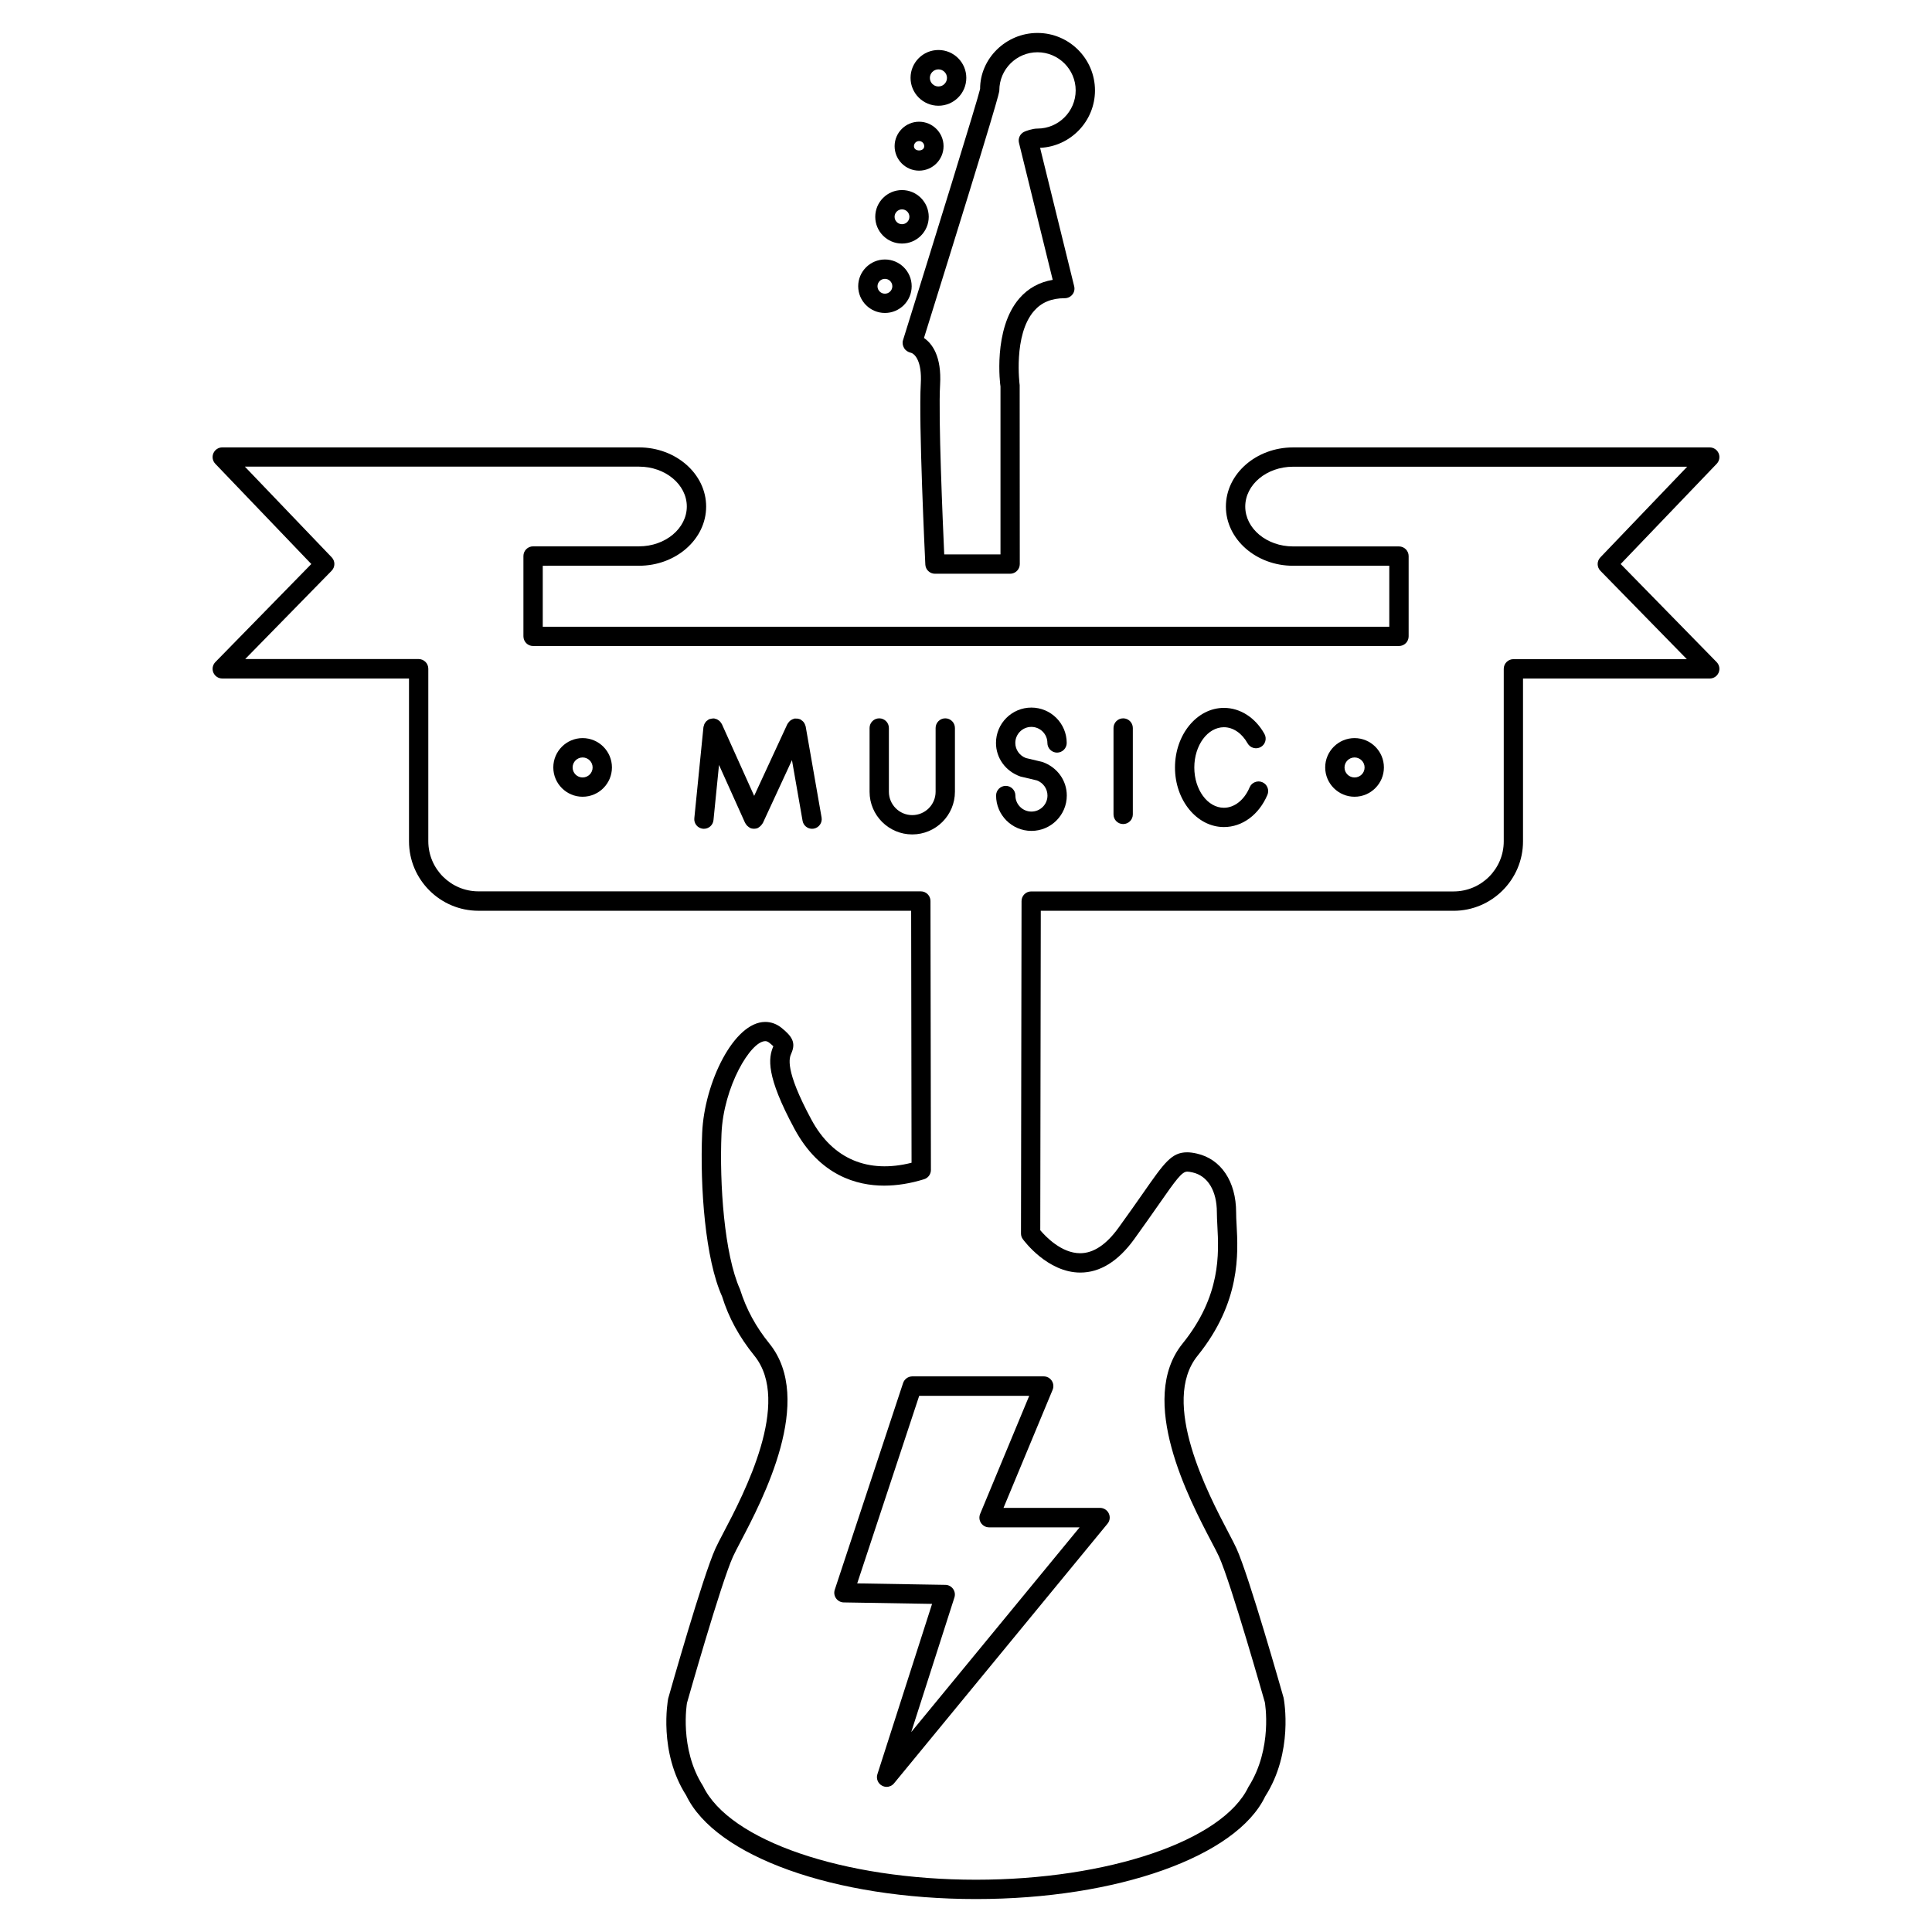 <?xml version="1.0" encoding="utf-8"?>
<!-- Generator: Adobe Illustrator 16.0.0, SVG Export Plug-In . SVG Version: 6.00 Build 0)  -->
<!DOCTYPE svg PUBLIC "-//W3C//DTD SVG 1.1//EN" "http://www.w3.org/Graphics/SVG/1.1/DTD/svg11.dtd">
<svg version="1.1" id="Layer_1" xmlns="http://www.w3.org/2000/svg" xmlns:xlink="http://www.w3.org/1999/xlink" x="0px" y="0px"
	 width="100px" height="100px" viewBox="0 0 100 100" enable-background="new 0 0 100 100" xml:space="preserve">
<g>
	<path d="M56.676,4.681c0-1.641-1.336-2.975-2.977-2.975S50.725,3.04,50.73,4.604c-0.094,0.462-2.438,8.033-3.992,13.01
		c-0.042,0.135-0.012,0.282,0.06,0.404c0.071,0.121,0.204,0.209,0.341,0.239c0.21,0.045,0.589,0.437,0.521,1.599
		c-0.118,2.007,0.221,9.065,0.235,9.365c0.013,0.267,0.232,0.476,0.499,0.476h3.89c0.275,0,0.5-0.224,0.5-0.5l-0.006-9.262
		c-0.002-0.026-0.342-2.597,0.744-3.842c0.387-0.442,0.906-0.658,1.59-0.658c0.154,0,0.3-0.071,0.395-0.19
		c0.098-0.121,0.129-0.279,0.092-0.429l-1.764-7.164C55.413,7.581,56.676,6.273,56.676,4.681z M53.699,6.655
		c-0.271,0-0.578,0.121-0.666,0.157c-0.227,0.096-0.35,0.342-0.291,0.581l1.746,7.092c-0.693,0.117-1.271,0.437-1.721,0.953
		c-1.386,1.591-0.996,4.511-0.982,4.565v8.692h-2.912c-0.075-1.651-0.312-7.122-0.214-8.781c0.086-1.475-0.411-2.131-0.834-2.421
		C51.725,4.995,51.725,4.773,51.725,4.68c0-1.089,0.885-1.975,1.975-1.975c1.089,0,1.977,0.886,1.977,1.975
		C55.676,5.769,54.788,6.655,53.699,6.655z"/>
	<path d="M44.42,14.815c0,0.764,0.621,1.384,1.384,1.384c0.763,0,1.384-0.62,1.384-1.384c0-0.763-0.621-1.384-1.384-1.384
		C45.041,13.432,44.42,14.054,44.42,14.815z M45.803,14.433c0.212,0,0.384,0.172,0.384,0.384c0,0.211-0.172,0.384-0.384,0.384
		c-0.212,0-0.384-0.172-0.384-0.384C45.42,14.604,45.592,14.433,45.803,14.433z"/>
	<path d="M45.303,11.222c0,0.763,0.621,1.384,1.384,1.384s1.384-0.621,1.384-1.384c0-0.763-0.621-1.384-1.384-1.384
		S45.303,10.458,45.303,11.222z M46.687,10.837c0.212,0,0.384,0.172,0.384,0.384c0,0.212-0.172,0.384-0.384,0.384
		s-0.384-0.172-0.384-0.384C46.303,11.01,46.475,10.837,46.687,10.837z"/>
	<path d="M46.305,7.566c0,0.698,0.567,1.267,1.266,1.267c0.699,0,1.267-0.568,1.267-1.267c0-0.697-0.569-1.266-1.267-1.266
		C46.873,6.301,46.305,6.87,46.305,7.566z M47.571,7.301c0.147,0,0.267,0.119,0.267,0.266c0,0.293-0.532,0.295-0.532,0
		C47.305,7.42,47.425,7.301,47.571,7.301z"/>
	<path d="M48.573,2.588c-0.796,0-1.443,0.646-1.443,1.442c0,0.797,0.647,1.443,1.443,1.443c0.796,0,1.443-0.646,1.443-1.443
		C50.016,3.235,49.369,2.588,48.573,2.588z M48.573,4.476c-0.244,0-0.443-0.199-0.443-0.443c0-0.243,0.199-0.442,0.443-0.442
		c0.244,0,0.443,0.199,0.443,0.442C49.016,4.275,48.817,4.476,48.573,4.476z"/>
	<path d="M33.074,29.283c1.916,0,3.476-1.375,3.476-3.063c0-1.688-1.56-3.063-3.476-3.063h-21.57c-0.2,0-0.381,0.12-0.46,0.305
		c-0.078,0.184-0.04,0.396,0.099,0.542l4.97,5.189l-4.966,5.076c-0.141,0.145-0.182,0.358-0.104,0.543
		c0.078,0.186,0.26,0.307,0.461,0.307h9.666v8.428c0,1.981,1.612,3.594,3.595,3.594h22.396l0.021,13.043
		c-2.242,0.568-4.078-0.18-5.182-2.229c-1.407-2.611-1.142-3.207-1.041-3.432c0.251-0.564,0.029-0.885-0.498-1.314
		c-0.253-0.207-0.547-0.314-0.852-0.314c-1.629,0-3.156,3.162-3.265,5.75c-0.117,2.814,0.16,6.537,1.032,8.461
		c0.337,1.09,0.884,2.096,1.672,3.068c1.941,2.402-0.541,7.139-1.602,9.158c-0.179,0.34-0.323,0.617-0.412,0.813
		c-0.653,1.432-2.367,7.477-2.45,7.773c-0.021,0.111-0.505,2.77,0.932,5.01c1.51,3.16,7.679,5.367,15.001,5.367
		c7.32,0,13.488-2.207,14.969-5.313c1.469-2.295,0.982-4.953,0.953-5.105c-0.073-0.256-1.787-6.301-2.44-7.732
		c-0.089-0.193-0.231-0.471-0.412-0.813c-1.062-2.021-3.543-6.754-1.603-9.156c2.242-2.775,2.104-5.293,2.021-6.797
		c-0.015-0.23-0.023-0.439-0.023-0.623c0-1.602-0.782-2.77-2.043-3.049c-0.193-0.043-0.352-0.063-0.492-0.063
		c-0.807,0-1.18,0.533-2.287,2.121c-0.335,0.479-0.747,1.068-1.271,1.791c-0.629,0.869-1.295,1.311-1.979,1.311
		c-0.973,0-1.794-0.867-2.066-1.191l0.027-16.533h21.365c1.979,0,3.595-1.612,3.595-3.594V35.12h9.665
		c0.201,0,0.385-0.121,0.461-0.307c0.078-0.185,0.037-0.398-0.104-0.543l-4.967-5.076l4.971-5.189
		c0.139-0.146,0.177-0.358,0.099-0.542c-0.077-0.185-0.261-0.305-0.46-0.305H66.93c-1.916,0-3.478,1.375-3.478,3.063
		s1.562,3.063,3.478,3.063h4.979v3.155H28.093v-3.155L33.074,29.283L33.074,29.283z M27.593,33.438h44.818
		c0.276,0,0.5-0.224,0.5-0.5v-4.155c0-0.275-0.224-0.5-0.5-0.5H66.93c-1.363,0-2.476-0.926-2.476-2.063
		c0-1.137,1.11-2.063,2.476-2.063h20.398l-4.494,4.694c-0.188,0.195-0.186,0.502,0.004,0.695l4.473,4.572h-8.977
		c-0.275,0-0.5,0.224-0.5,0.5v8.928c0,1.431-1.164,2.594-2.596,2.594H53.375c-0.275,0-0.5,0.223-0.5,0.499l-0.029,17.209
		c0,0.105,0.033,0.207,0.098,0.293c0.052,0.07,1.271,1.727,2.973,1.727c1.021,0,1.959-0.582,2.788-1.727
		c0.526-0.727,0.938-1.322,1.278-1.805c0.896-1.287,1.193-1.693,1.468-1.693c0.065,0,0.155,0.014,0.274,0.041
		c0.787,0.174,1.26,0.949,1.26,2.07c0,0.199,0.013,0.426,0.025,0.678c0.078,1.447,0.199,3.635-1.802,6.113
		c-2.354,2.914,0.343,8.055,1.493,10.25c0.168,0.318,0.305,0.58,0.389,0.762c0.623,1.363,2.369,7.527,2.377,7.547
		c0.004,0.023,0.428,2.387-0.852,4.393c-1.328,2.781-7.258,4.797-14.098,4.797c-6.842,0-12.771-2.016-14.128-4.85
		c-1.243-1.945-0.83-4.295-0.832-4.295c0.018-0.063,1.765-6.227,2.388-7.59c0.083-0.184,0.22-0.441,0.388-0.764
		c1.151-2.193,3.848-7.336,1.493-10.25c-0.707-0.875-1.195-1.771-1.524-2.813c-0.813-1.811-1.066-5.439-0.957-8.051
		c0.101-2.426,1.506-4.791,2.265-4.791c0.047,0,0.12,0.008,0.219,0.09c0.098,0.08,0.16,0.135,0.199,0.174
		c-0.262,0.613-0.388,1.525,1.092,4.271c1.31,2.434,3.247,2.943,4.642,2.943c0.665,0,1.361-0.111,2.07-0.332
		c0.209-0.064,0.352-0.26,0.352-0.479l-0.023-13.922c0-0.276-0.225-0.499-0.5-0.499H24.764c-1.431,0-2.595-1.164-2.595-2.594v-8.929
		c0-0.275-0.224-0.5-0.5-0.5h-8.978l4.474-4.571c0.188-0.193,0.19-0.5,0.004-0.695l-4.495-4.694h20.399
		c1.365,0,2.476,0.927,2.476,2.063c0,1.136-1.11,2.063-2.476,2.063h-5.481c-0.276,0-0.5,0.225-0.5,0.5v4.155
		C27.093,33.214,27.316,33.438,27.593,33.438z"/>
	<path d="M36.383,42.896c0.017,0.001,0.034,0.002,0.051,0.002c0.253,0,0.471-0.191,0.496-0.45l0.286-2.854l1.355,3.01
		c0.005,0.011,0.016,0.015,0.022,0.025c0.033,0.063,0.08,0.117,0.14,0.161c0.018,0.013,0.032,0.026,0.052,0.037
		c0.012,0.008,0.02,0.019,0.033,0.024c0.068,0.032,0.14,0.046,0.21,0.046c0.069,0,0.139-0.014,0.205-0.044
		c0.014-0.006,0.022-0.018,0.035-0.024c0.019-0.012,0.034-0.024,0.052-0.037c0.059-0.044,0.105-0.097,0.139-0.158
		c0.006-0.011,0.018-0.016,0.023-0.026l1.51-3.264l0.549,3.14c0.042,0.243,0.253,0.414,0.491,0.414c0.029,0,0.058-0.002,0.087-0.007
		c0.272-0.048,0.454-0.307,0.406-0.579l-0.824-4.715c-0.003-0.014-0.011-0.025-0.015-0.038c-0.009-0.035-0.023-0.068-0.039-0.1
		c-0.014-0.026-0.027-0.052-0.045-0.074c-0.02-0.027-0.044-0.049-0.069-0.071c-0.025-0.021-0.05-0.041-0.078-0.057
		c-0.013-0.007-0.022-0.021-0.035-0.026c-0.016-0.008-0.033-0.006-0.049-0.012c-0.032-0.011-0.063-0.02-0.097-0.023
		c-0.035-0.005-0.068-0.005-0.102-0.003c-0.016,0.001-0.031-0.004-0.047-0.001c-0.014,0.003-0.025,0.012-0.038,0.016
		c-0.035,0.009-0.068,0.021-0.1,0.039c-0.027,0.014-0.051,0.026-0.075,0.045c-0.026,0.02-0.048,0.042-0.07,0.067
		s-0.041,0.05-0.058,0.079c-0.008,0.013-0.02,0.022-0.027,0.036l-1.721,3.72l-1.672-3.715c-0.009-0.02-0.025-0.033-0.036-0.05
		c-0.018-0.03-0.036-0.058-0.06-0.084c-0.022-0.023-0.046-0.041-0.072-0.061c-0.026-0.019-0.052-0.036-0.082-0.051
		c-0.031-0.014-0.062-0.021-0.095-0.028c-0.021-0.006-0.039-0.017-0.061-0.02c-0.011-0.001-0.02,0.003-0.031,0.003
		c-0.033-0.001-0.065,0.004-0.099,0.01c-0.032,0.006-0.063,0.011-0.093,0.021c-0.01,0.004-0.021,0.003-0.032,0.007
		c-0.021,0.01-0.036,0.027-0.055,0.039c-0.027,0.017-0.052,0.033-0.075,0.054c-0.026,0.024-0.047,0.052-0.067,0.08
		c-0.017,0.024-0.032,0.046-0.045,0.073c-0.016,0.034-0.025,0.069-0.033,0.105c-0.004,0.019-0.015,0.034-0.017,0.055l-0.472,4.715
		C35.907,42.623,36.108,42.867,36.383,42.896z"/>
	<path d="M47.218,43.19c1.218,0,2.209-0.991,2.209-2.209v-3.3c0-0.276-0.224-0.5-0.5-0.5c-0.276,0-0.5,0.224-0.5,0.5v3.3
		c0,0.667-0.542,1.209-1.209,1.209s-1.209-0.542-1.209-1.209v-3.3c0-0.276-0.224-0.5-0.5-0.5c-0.276,0-0.5,0.224-0.5,0.5v3.3
		C45.009,42.201,46,43.19,47.218,43.19z"/>
	<path d="M53.387,42.007c-0.457,0-0.83-0.373-0.83-0.831c0-0.276-0.226-0.5-0.5-0.5c-0.275,0-0.5,0.224-0.5,0.5
		c0,1.009,0.82,1.831,1.83,1.831s1.83-0.821,1.83-1.831c0-0.771-0.484-1.462-1.264-1.738l-0.85-0.202
		c-0.328-0.119-0.551-0.433-0.551-0.781c0-0.458,0.372-0.831,0.831-0.831c0.457,0,0.83,0.373,0.83,0.831c0,0.275,0.226,0.5,0.5,0.5
		s0.5-0.225,0.5-0.5c0-1.01-0.821-1.831-1.83-1.831c-1.01,0-1.831,0.82-1.831,1.831c0,0.77,0.485,1.462,1.264,1.737l0.852,0.202
		c0.327,0.119,0.549,0.434,0.549,0.782C54.219,41.635,53.846,42.007,53.387,42.007z"/>
	<path d="M58.135,42.653c0.275,0,0.5-0.224,0.5-0.5v-4.472c0-0.276-0.225-0.5-0.5-0.5s-0.5,0.224-0.5,0.5v4.472
		C57.635,42.431,57.857,42.653,58.135,42.653z"/>
	<path d="M63.35,42.808c0.955,0,1.815-0.639,2.252-1.667c0.106-0.254-0.012-0.548-0.266-0.655c-0.253-0.106-0.549,0.012-0.656,0.267
		c-0.273,0.651-0.785,1.057-1.33,1.057c-0.846,0-1.533-0.935-1.533-2.084s0.688-2.085,1.533-2.085c0.476,0,0.933,0.312,1.224,0.833
		c0.136,0.242,0.44,0.327,0.682,0.193c0.239-0.135,0.326-0.439,0.19-0.681c-0.471-0.843-1.254-1.346-2.096-1.346
		c-1.396,0-2.533,1.384-2.533,3.085C60.816,41.423,61.953,42.808,63.35,42.808z"/>
	<path d="M70.111,41.239c0.838,0,1.52-0.681,1.52-1.517c0-0.837-0.682-1.518-1.52-1.518c-0.836,0-1.519,0.681-1.519,1.518
		C68.593,40.559,69.275,41.239,70.111,41.239z M70.111,39.206c0.285,0,0.52,0.231,0.52,0.518c0,0.287-0.23,0.517-0.52,0.517
		c-0.287,0-0.519-0.231-0.519-0.517C69.593,39.438,69.827,39.206,70.111,39.206z"/>
	<path d="M30.156,41.239c0.837,0,1.518-0.681,1.518-1.517c0-0.837-0.681-1.518-1.518-1.518c-0.836,0-1.517,0.681-1.517,1.518
		C28.639,40.559,29.32,41.239,30.156,41.239z M30.156,39.206c0.285,0,0.518,0.231,0.518,0.518c0,0.287-0.232,0.517-0.518,0.517
		c-0.286,0-0.517-0.231-0.517-0.517C29.639,39.438,29.871,39.206,30.156,39.206z"/>
	<path d="M46.743,71.588l-3.536,10.697c-0.05,0.15-0.025,0.316,0.067,0.445c0.092,0.129,0.24,0.209,0.398,0.211l4.572,0.076
		l-2.83,8.816c-0.073,0.229,0.026,0.479,0.237,0.592c0.075,0.041,0.157,0.063,0.239,0.063c0.146,0,0.288-0.064,0.386-0.184
		l11.049-13.438c0.123-0.148,0.149-0.354,0.065-0.531c-0.082-0.174-0.259-0.287-0.451-0.287h-4.998l2.543-6.113
		c0.063-0.154,0.047-0.33-0.047-0.471c-0.092-0.139-0.248-0.223-0.416-0.223h-6.807C47.002,71.246,46.81,71.383,46.743,71.588z
		 M53.273,72.246l-2.541,6.115c-0.063,0.154-0.047,0.33,0.045,0.469c0.094,0.141,0.25,0.225,0.416,0.225h4.688l-8.716,10.598
		l2.236-6.969c0.048-0.15,0.022-0.314-0.07-0.443s-0.239-0.207-0.397-0.209l-4.565-0.076l3.209-9.709H53.273L53.273,72.246z"/>
</g>
</svg>

